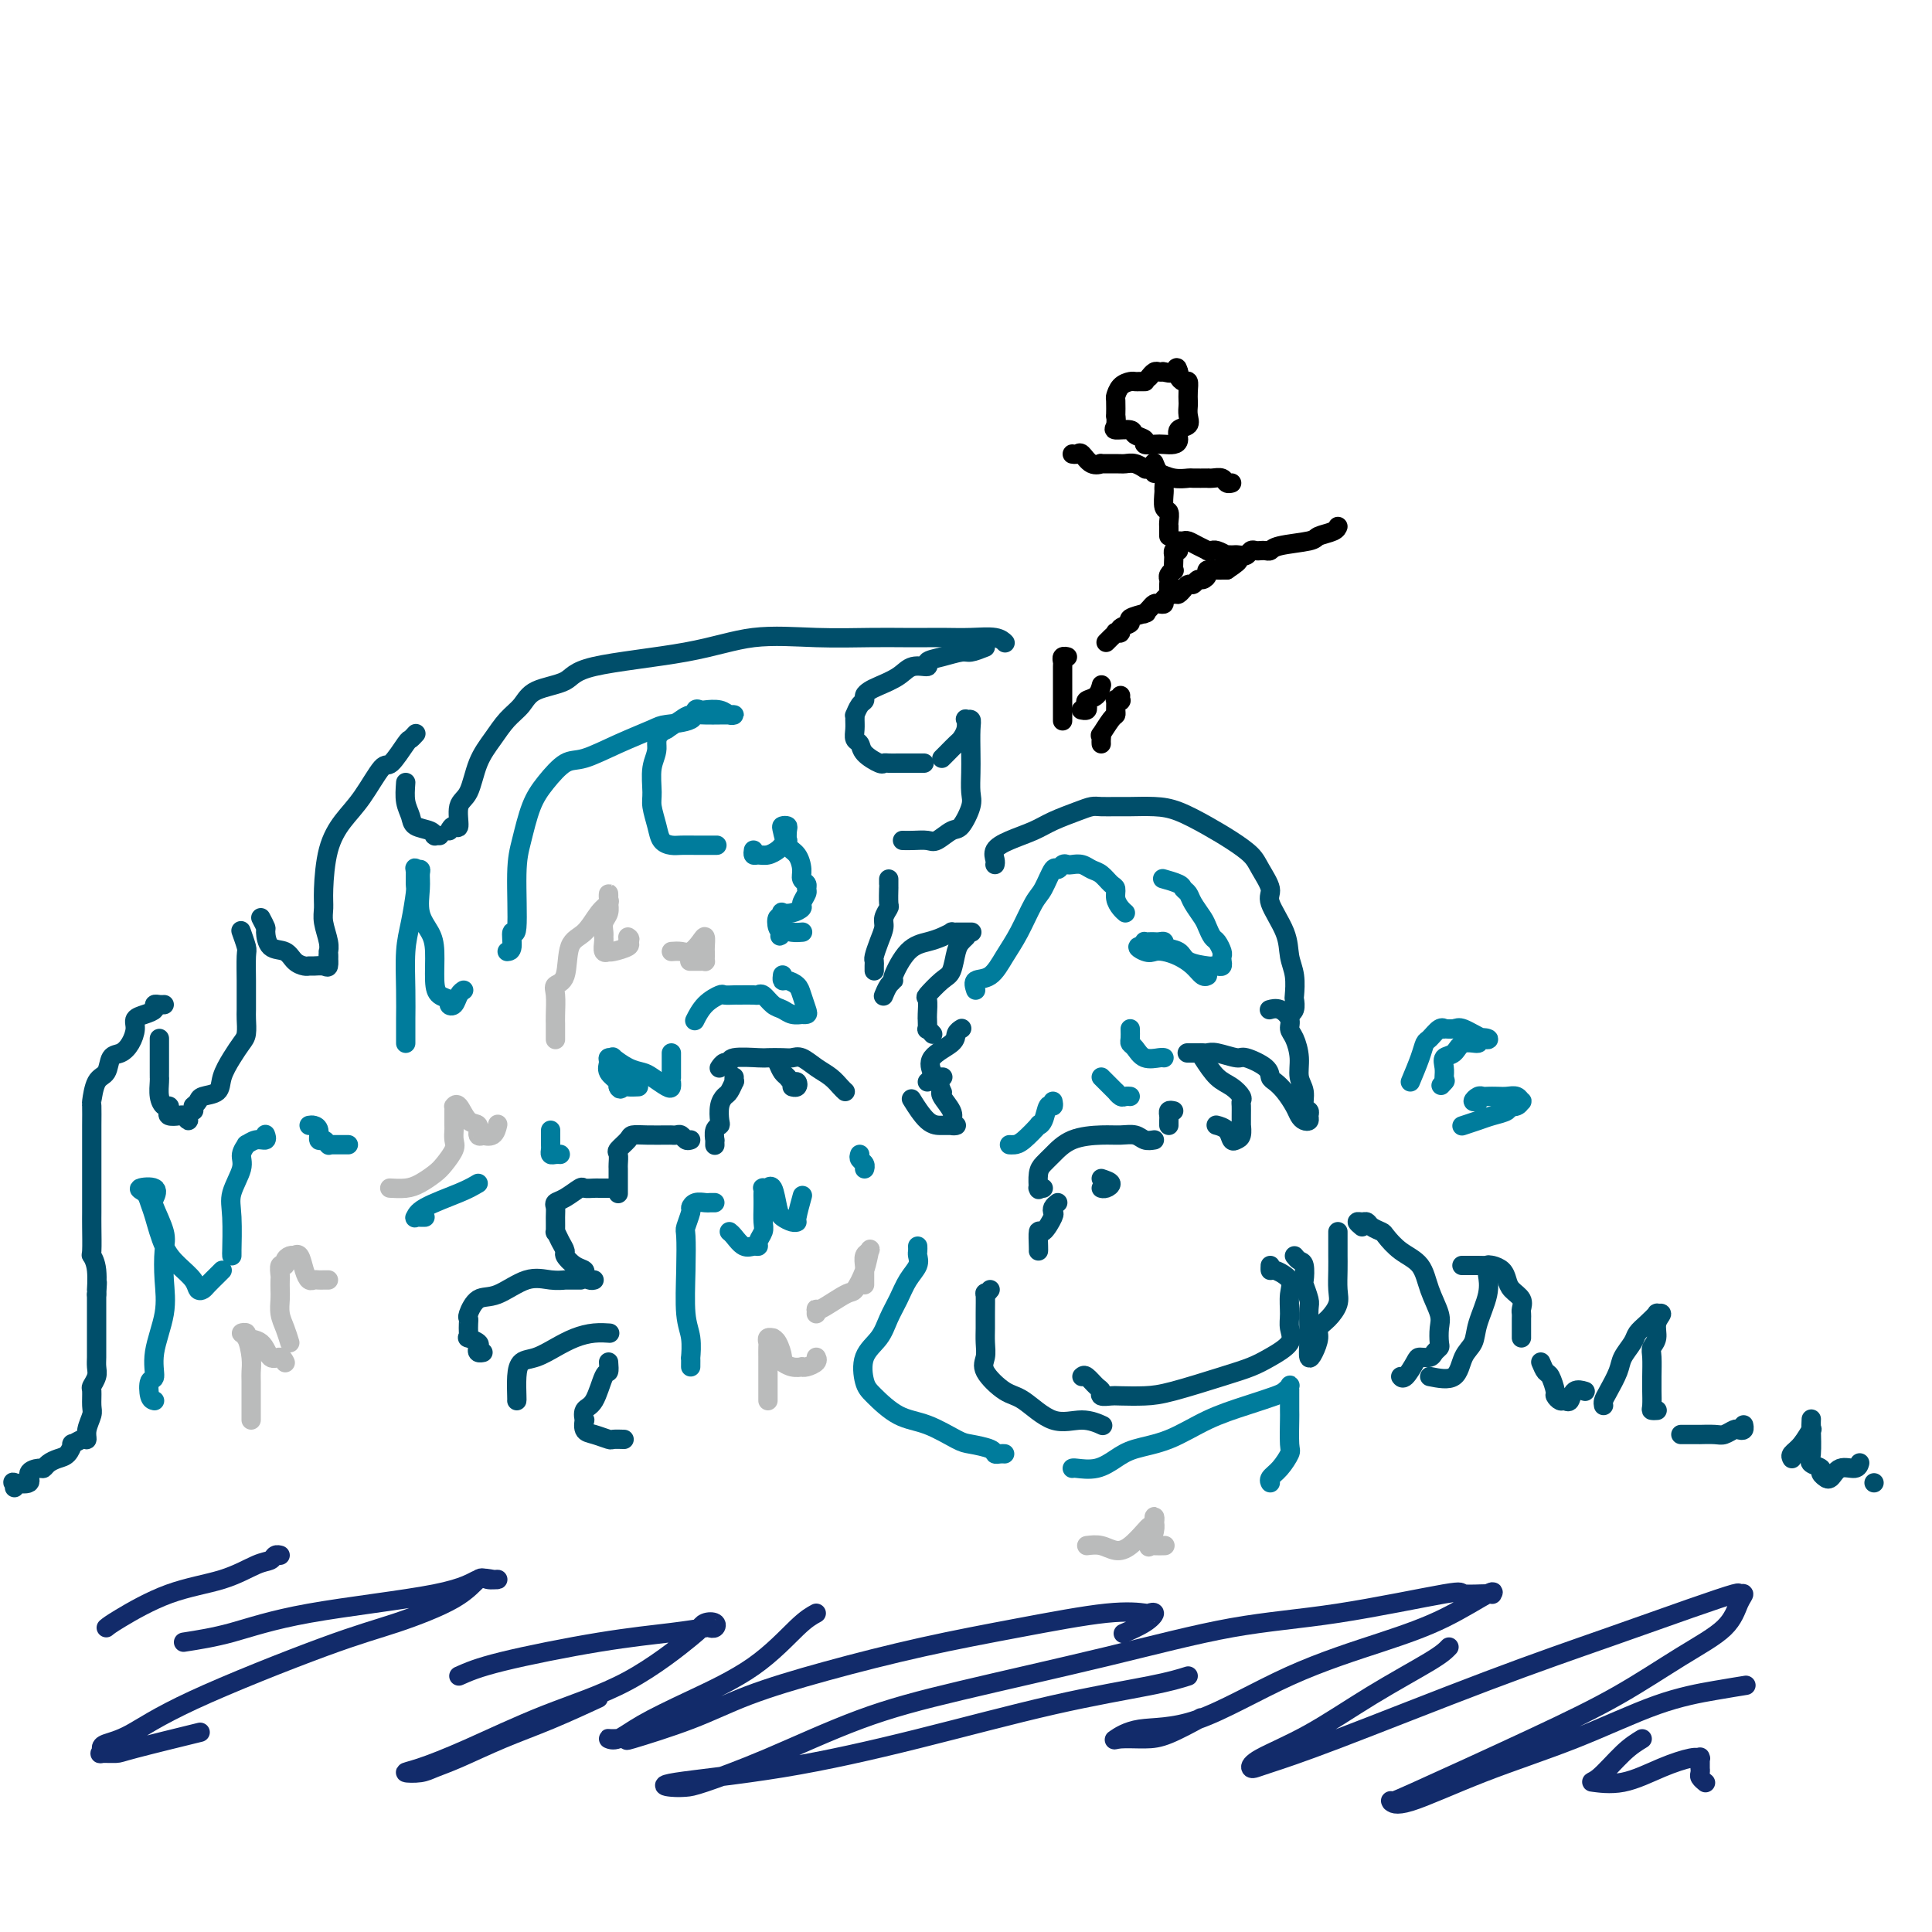 <svg viewBox='0 0 400 400' version='1.1' xmlns='http://www.w3.org/2000/svg' xmlns:xlink='http://www.w3.org/1999/xlink'><g fill='none' stroke='#004E6A' stroke-width='4' stroke-linecap='round' stroke-linejoin='round'><path d='M3,308c0.095,-0.409 0.190,-0.817 0,-1c-0.190,-0.183 -0.664,-0.139 0,0c0.664,0.139 2.467,0.374 3,0c0.533,-0.374 -0.205,-1.357 0,-2c0.205,-0.643 1.354,-0.944 2,-1c0.646,-0.056 0.790,0.135 1,0c0.210,-0.135 0.485,-0.595 1,-1c0.515,-0.405 1.269,-0.754 2,-1c0.731,-0.246 1.440,-0.390 2,-1c0.560,-0.610 0.972,-1.685 1,-2c0.028,-0.315 -0.328,0.130 0,0c0.328,-0.130 1.342,-0.834 2,-1c0.658,-0.166 0.961,0.208 1,0c0.039,-0.208 -0.187,-0.996 0,-2c0.187,-1.004 0.786,-2.222 1,-3c0.214,-0.778 0.043,-1.114 0,-2c-0.043,-0.886 0.041,-2.320 0,-3c-0.041,-0.680 -0.207,-0.605 0,-1c0.207,-0.395 0.788,-1.261 1,-2c0.212,-0.739 0.057,-1.352 0,-2c-0.057,-0.648 -0.015,-1.330 0,-2c0.015,-0.670 0.004,-1.329 0,-2c-0.004,-0.671 -0.001,-1.354 0,-2c0.001,-0.646 0.000,-1.256 0,-2c-0.000,-0.744 -0.000,-1.623 0,-2c0.000,-0.377 0.000,-0.250 0,-1c-0.000,-0.750 -0.000,-2.375 0,-4'/><path d='M20,268c0.293,-4.674 0.026,-1.360 0,-1c-0.026,0.360 0.189,-2.234 0,-4c-0.189,-1.766 -0.783,-2.703 -1,-3c-0.217,-0.297 -0.058,0.045 0,-1c0.058,-1.045 0.016,-3.478 0,-5c-0.016,-1.522 -0.004,-2.132 0,-3c0.004,-0.868 0.001,-1.994 0,-3c-0.001,-1.006 -0.000,-1.893 0,-3c0.000,-1.107 0.000,-2.433 0,-3c-0.000,-0.567 0.000,-0.373 0,-1c-0.000,-0.627 -0.001,-2.073 0,-3c0.001,-0.927 0.002,-1.334 0,-2c-0.002,-0.666 -0.008,-1.591 0,-3c0.008,-1.409 0.029,-3.302 0,-4c-0.029,-0.698 -0.107,-0.200 0,-1c0.107,-0.800 0.399,-2.899 1,-4c0.601,-1.101 1.510,-1.205 2,-2c0.490,-0.795 0.561,-2.283 1,-3c0.439,-0.717 1.248,-0.664 2,-1c0.752,-0.336 1.449,-1.059 2,-2c0.551,-0.941 0.956,-2.098 1,-3c0.044,-0.902 -0.273,-1.548 0,-2c0.273,-0.452 1.134,-0.710 2,-1c0.866,-0.290 1.735,-0.614 2,-1c0.265,-0.386 -0.073,-0.835 0,-1c0.073,-0.165 0.558,-0.044 1,0c0.442,0.044 0.841,0.013 1,0c0.159,-0.013 0.080,-0.006 0,0'/><path d='M33,215c-0.000,0.348 -0.000,0.695 0,1c0.000,0.305 0.000,0.566 0,1c-0.000,0.434 -0.001,1.040 0,2c0.001,0.960 0.003,2.275 0,3c-0.003,0.725 -0.011,0.859 0,1c0.011,0.141 0.042,0.289 0,1c-0.042,0.711 -0.157,1.984 0,3c0.157,1.016 0.585,1.775 1,2c0.415,0.225 0.818,-0.085 1,0c0.182,0.085 0.144,0.563 0,1c-0.144,0.437 -0.393,0.832 0,1c0.393,0.168 1.430,0.108 2,0c0.570,-0.108 0.675,-0.264 1,0c0.325,0.264 0.871,0.947 1,1c0.129,0.053 -0.157,-0.524 0,-1c0.157,-0.476 0.759,-0.850 1,-1c0.241,-0.150 0.120,-0.075 0,0'/><path d='M40,229c0.396,-0.323 0.791,-0.645 1,-1c0.209,-0.355 0.230,-0.742 1,-1c0.770,-0.258 2.287,-0.385 3,-1c0.713,-0.615 0.622,-1.716 1,-3c0.378,-1.284 1.226,-2.752 2,-4c0.774,-1.248 1.475,-2.277 2,-3c0.525,-0.723 0.873,-1.139 1,-2c0.127,-0.861 0.034,-2.168 0,-3c-0.034,-0.832 -0.008,-1.190 0,-2c0.008,-0.810 -0.002,-2.071 0,-3c0.002,-0.929 0.014,-1.527 0,-3c-0.014,-1.473 -0.056,-3.820 0,-5c0.056,-1.180 0.211,-1.193 0,-2c-0.211,-0.807 -0.788,-2.410 -1,-3c-0.212,-0.590 -0.061,-0.169 0,0c0.061,0.169 0.030,0.084 0,0'/><path d='M54,190c0.432,0.819 0.864,1.637 1,2c0.136,0.363 -0.023,0.269 0,1c0.023,0.731 0.230,2.287 1,3c0.770,0.713 2.103,0.584 3,1c0.897,0.416 1.357,1.379 2,2c0.643,0.621 1.468,0.900 2,1c0.532,0.100 0.769,0.019 1,0c0.231,-0.019 0.454,0.022 1,0c0.546,-0.022 1.414,-0.109 2,0c0.586,0.109 0.888,0.414 1,0c0.112,-0.414 0.032,-1.547 0,-2c-0.032,-0.453 -0.016,-0.227 0,0'/><path d='M68,198c0.008,-0.456 0.016,-0.912 0,-1c-0.016,-0.088 -0.057,0.192 0,0c0.057,-0.192 0.213,-0.857 0,-2c-0.213,-1.143 -0.795,-2.763 -1,-4c-0.205,-1.237 -0.033,-2.092 0,-3c0.033,-0.908 -0.072,-1.870 0,-4c0.072,-2.130 0.322,-5.428 1,-8c0.678,-2.572 1.786,-4.416 3,-6c1.214,-1.584 2.535,-2.907 4,-5c1.465,-2.093 3.076,-4.957 4,-6c0.924,-1.043 1.162,-0.266 2,-1c0.838,-0.734 2.276,-2.980 3,-4c0.724,-1.020 0.733,-0.813 1,-1c0.267,-0.187 0.790,-0.768 1,-1c0.210,-0.232 0.105,-0.116 0,0'/><path d='M84,162c-0.105,1.406 -0.210,2.811 0,4c0.210,1.189 0.736,2.161 1,3c0.264,0.839 0.266,1.545 1,2c0.734,0.455 2.200,0.658 3,1c0.800,0.342 0.932,0.824 1,1c0.068,0.176 0.070,0.047 0,0c-0.070,-0.047 -0.211,-0.013 0,0c0.211,0.013 0.775,0.004 1,0c0.225,-0.004 0.113,-0.002 0,0'/><path d='M93,172c0.296,-0.530 0.592,-1.061 1,-1c0.408,0.061 0.927,0.712 1,0c0.073,-0.712 -0.301,-2.788 0,-4c0.301,-1.212 1.278,-1.559 2,-3c0.722,-1.441 1.190,-3.976 2,-6c0.810,-2.024 1.961,-3.539 3,-5c1.039,-1.461 1.966,-2.870 3,-4c1.034,-1.130 2.176,-1.982 3,-3c0.824,-1.018 1.330,-2.203 3,-3c1.670,-0.797 4.504,-1.205 6,-2c1.496,-0.795 1.655,-1.979 6,-3c4.345,-1.021 12.878,-1.881 19,-3c6.122,-1.119 9.835,-2.496 14,-3c4.165,-0.504 8.784,-0.135 13,0c4.216,0.135 8.030,0.036 11,0c2.970,-0.036 5.096,-0.011 7,0c1.904,0.011 3.586,0.007 5,0c1.414,-0.007 2.561,-0.016 4,0c1.439,0.016 3.170,0.057 5,0c1.830,-0.057 3.759,-0.211 5,0c1.241,0.211 1.796,0.788 2,1c0.204,0.212 0.058,0.061 0,0c-0.058,-0.061 -0.029,-0.030 0,0'/><path d='M204,134c-1.137,0.447 -2.274,0.895 -3,1c-0.726,0.105 -1.041,-0.131 -2,0c-0.959,0.131 -2.562,0.629 -4,1c-1.438,0.371 -2.710,0.614 -3,1c-0.290,0.386 0.403,0.915 0,1c-0.403,0.085 -1.902,-0.276 -3,0c-1.098,0.276 -1.796,1.187 -3,2c-1.204,0.813 -2.914,1.526 -4,2c-1.086,0.474 -1.549,0.709 -2,1c-0.451,0.291 -0.891,0.638 -1,1c-0.109,0.362 0.114,0.740 0,1c-0.114,0.260 -0.566,0.401 -1,1c-0.434,0.599 -0.849,1.656 -1,2c-0.151,0.344 -0.037,-0.025 0,0c0.037,0.025 -0.003,0.443 0,1c0.003,0.557 0.050,1.253 0,2c-0.050,0.747 -0.196,1.545 0,2c0.196,0.455 0.734,0.567 1,1c0.266,0.433 0.260,1.188 1,2c0.740,0.812 2.227,1.682 3,2c0.773,0.318 0.831,0.085 1,0c0.169,-0.085 0.449,-0.023 1,0c0.551,0.023 1.375,0.006 2,0c0.625,-0.006 1.053,-0.002 2,0c0.947,0.002 2.413,0.000 3,0c0.587,-0.000 0.293,-0.000 0,0'/><path d='M195,157c0.219,-0.215 0.437,-0.429 1,-1c0.563,-0.571 1.470,-1.498 2,-2c0.530,-0.502 0.682,-0.580 1,-1c0.318,-0.420 0.803,-1.181 1,-2c0.197,-0.819 0.105,-1.696 0,-2c-0.105,-0.304 -0.224,-0.035 0,0c0.224,0.035 0.792,-0.163 1,0c0.208,0.163 0.057,0.688 0,2c-0.057,1.312 -0.022,3.410 0,5c0.022,1.590 0.029,2.673 0,4c-0.029,1.327 -0.095,2.899 0,4c0.095,1.101 0.350,1.731 0,3c-0.350,1.269 -1.304,3.177 -2,4c-0.696,0.823 -1.132,0.560 -2,1c-0.868,0.440 -2.166,1.582 -3,2c-0.834,0.418 -1.203,0.112 -2,0c-0.797,-0.112 -2.022,-0.030 -3,0c-0.978,0.030 -1.708,0.009 -2,0c-0.292,-0.009 -0.146,-0.004 0,0'/><path d='M184,182c0.001,0.286 0.001,0.572 0,1c-0.001,0.428 -0.004,0.996 0,1c0.004,0.004 0.016,-0.558 0,0c-0.016,0.558 -0.060,2.235 0,3c0.060,0.765 0.222,0.618 0,1c-0.222,0.382 -0.830,1.293 -1,2c-0.170,0.707 0.098,1.212 0,2c-0.098,0.788 -0.562,1.861 -1,3c-0.438,1.139 -0.849,2.344 -1,3c-0.151,0.656 -0.040,0.764 0,1c0.040,0.236 0.011,0.602 0,1c-0.011,0.398 -0.003,0.828 0,1c0.003,0.172 0.002,0.086 0,0'/><path d='M183,206c-0.078,0.194 -0.157,0.389 0,0c0.157,-0.389 0.548,-1.361 1,-2c0.452,-0.639 0.964,-0.944 1,-1c0.036,-0.056 -0.403,0.139 0,-1c0.403,-1.139 1.648,-3.612 3,-5c1.352,-1.388 2.810,-1.693 4,-2c1.190,-0.307 2.110,-0.618 3,-1c0.890,-0.382 1.748,-0.834 2,-1c0.252,-0.166 -0.104,-0.044 0,0c0.104,0.044 0.667,0.012 1,0c0.333,-0.012 0.436,-0.003 1,0c0.564,0.003 1.590,0.001 2,0c0.410,-0.001 0.205,-0.000 0,0'/><path d='M200,194c-0.330,0.308 -0.660,0.615 -1,1c-0.340,0.385 -0.690,0.846 -1,2c-0.310,1.154 -0.581,2.999 -1,4c-0.419,1.001 -0.988,1.159 -2,2c-1.012,0.841 -2.467,2.367 -3,3c-0.533,0.633 -0.142,0.374 0,1c0.142,0.626 0.037,2.139 0,3c-0.037,0.861 -0.006,1.072 0,1c0.006,-0.072 -0.012,-0.425 0,0c0.012,0.425 0.055,1.629 0,2c-0.055,0.371 -0.207,-0.093 0,0c0.207,0.093 0.773,0.741 1,1c0.227,0.259 0.113,0.130 0,0'/><path d='M195,223c-0.060,-0.001 -0.120,-0.002 0,0c0.120,0.002 0.421,0.006 0,0c-0.421,-0.006 -1.562,-0.021 -2,0c-0.438,0.021 -0.171,0.080 0,0c0.171,-0.080 0.246,-0.298 0,-1c-0.246,-0.702 -0.812,-1.887 0,-3c0.812,-1.113 3.001,-2.154 4,-3c0.999,-0.846 0.807,-1.497 1,-2c0.193,-0.503 0.769,-0.858 1,-1c0.231,-0.142 0.115,-0.071 0,0'/><path d='M192,224c0.736,-0.229 1.473,-0.458 2,0c0.527,0.458 0.845,1.604 1,2c0.155,0.396 0.145,0.043 0,0c-0.145,-0.043 -0.427,0.223 0,1c0.427,0.777 1.562,2.065 2,3c0.438,0.935 0.179,1.519 0,2c-0.179,0.481 -0.277,0.861 0,1c0.277,0.139 0.928,0.036 1,0c0.072,-0.036 -0.437,-0.007 -1,0c-0.563,0.007 -1.182,-0.008 -2,0c-0.818,0.008 -1.836,0.041 -3,-1c-1.164,-1.041 -2.476,-3.154 -3,-4c-0.524,-0.846 -0.262,-0.423 0,0'/><path d='M175,226c-0.266,-0.241 -0.533,-0.481 -1,-1c-0.467,-0.519 -1.135,-1.316 -2,-2c-0.865,-0.684 -1.927,-1.255 -3,-2c-1.073,-0.745 -2.157,-1.663 -3,-2c-0.843,-0.337 -1.445,-0.091 -2,0c-0.555,0.091 -1.062,0.028 -2,0c-0.938,-0.028 -2.307,-0.023 -3,0c-0.693,0.023 -0.711,0.062 -2,0c-1.289,-0.062 -3.848,-0.227 -5,0c-1.152,0.227 -0.896,0.844 -1,1c-0.104,0.156 -0.566,-0.150 -1,0c-0.434,0.150 -0.838,0.757 -1,1c-0.162,0.243 -0.081,0.121 0,0'/><path d='M161,220c0.332,0.765 0.664,1.529 1,2c0.336,0.471 0.675,0.648 1,1c0.325,0.352 0.637,0.879 1,1c0.363,0.121 0.778,-0.163 1,0c0.222,0.163 0.252,0.775 0,1c-0.252,0.225 -0.786,0.064 -1,0c-0.214,-0.064 -0.107,-0.032 0,0'/><path d='M152,223c-0.024,0.478 -0.049,0.956 0,1c0.049,0.044 0.170,-0.346 0,0c-0.170,0.346 -0.633,1.427 -1,2c-0.367,0.573 -0.638,0.639 -1,1c-0.362,0.361 -0.815,1.019 -1,2c-0.185,0.981 -0.102,2.286 0,3c0.102,0.714 0.224,0.836 0,1c-0.224,0.164 -0.792,0.370 -1,1c-0.208,0.630 -0.056,1.685 0,2c0.056,0.315 0.015,-0.112 0,0c-0.015,0.112 -0.004,0.761 0,1c0.004,0.239 0.001,0.068 0,0c-0.001,-0.068 -0.001,-0.034 0,0'/><path d='M143,236c-0.332,0.113 -0.663,0.227 -1,0c-0.337,-0.227 -0.679,-0.793 -1,-1c-0.321,-0.207 -0.620,-0.055 -1,0c-0.380,0.055 -0.841,0.014 -1,0c-0.159,-0.014 -0.016,-0.002 0,0c0.016,0.002 -0.094,-0.007 -1,0c-0.906,0.007 -2.607,0.028 -4,0c-1.393,-0.028 -2.478,-0.106 -3,0c-0.522,0.106 -0.480,0.395 -1,1c-0.520,0.605 -1.604,1.527 -2,2c-0.396,0.473 -0.106,0.499 0,1c0.106,0.501 0.028,1.478 0,2c-0.028,0.522 -0.008,0.588 0,1c0.008,0.412 0.002,1.168 0,2c-0.002,0.832 -0.001,1.738 0,2c0.001,0.262 0.000,-0.122 0,0c-0.000,0.122 -0.000,0.749 0,1c0.000,0.251 0.000,0.125 0,0'/><path d='M126,246c0.087,0.000 0.174,0.001 0,0c-0.174,-0.001 -0.608,-0.002 -1,0c-0.392,0.002 -0.741,0.007 -1,0c-0.259,-0.007 -0.427,-0.027 -1,0c-0.573,0.027 -1.551,0.101 -2,0c-0.449,-0.101 -0.369,-0.376 -1,0c-0.631,0.376 -1.973,1.405 -3,2c-1.027,0.595 -1.740,0.757 -2,1c-0.260,0.243 -0.067,0.568 0,1c0.067,0.432 0.008,0.970 0,2c-0.008,1.030 0.035,2.551 0,3c-0.035,0.449 -0.147,-0.174 0,0c0.147,0.174 0.555,1.146 1,2c0.445,0.854 0.927,1.591 1,2c0.073,0.409 -0.265,0.492 0,1c0.265,0.508 1.132,1.443 2,2c0.868,0.557 1.735,0.738 2,1c0.265,0.262 -0.073,0.606 0,1c0.073,0.394 0.558,0.837 1,1c0.442,0.163 0.841,0.047 1,0c0.159,-0.047 0.080,-0.023 0,0'/><path d='M120,265c0.197,-0.000 0.395,-0.000 0,0c-0.395,0.000 -1.381,0.001 -2,0c-0.619,-0.001 -0.869,-0.003 -1,0c-0.131,0.003 -0.141,0.012 0,0c0.141,-0.012 0.435,-0.044 0,0c-0.435,0.044 -1.599,0.166 -3,0c-1.401,-0.166 -3.041,-0.619 -5,0c-1.959,0.619 -4.238,2.312 -6,3c-1.762,0.688 -3.008,0.373 -4,1c-0.992,0.627 -1.729,2.196 -2,3c-0.271,0.804 -0.075,0.841 0,1c0.075,0.159 0.027,0.438 0,1c-0.027,0.562 -0.035,1.407 0,2c0.035,0.593 0.114,0.933 0,1c-0.114,0.067 -0.419,-0.140 0,0c0.419,0.140 1.563,0.626 2,1c0.437,0.374 0.169,0.636 0,1c-0.169,0.364 -0.238,0.829 0,1c0.238,0.171 0.782,0.049 1,0c0.218,-0.049 0.109,-0.024 0,0'/><path d='M107,290c0.013,-0.056 0.026,-0.112 0,-1c-0.026,-0.888 -0.090,-2.609 0,-4c0.090,-1.391 0.334,-2.454 1,-3c0.666,-0.546 1.755,-0.577 3,-1c1.245,-0.423 2.645,-1.238 4,-2c1.355,-0.762 2.664,-1.472 4,-2c1.336,-0.528 2.698,-0.873 4,-1c1.302,-0.127 2.543,-0.034 3,0c0.457,0.034 0.131,0.010 0,0c-0.131,-0.010 -0.065,-0.005 0,0'/><path d='M126,282c0.069,0.872 0.138,1.744 0,2c-0.138,0.256 -0.481,-0.105 -1,1c-0.519,1.105 -1.212,3.676 -2,5c-0.788,1.324 -1.671,1.401 -2,2c-0.329,0.599 -0.106,1.719 0,2c0.106,0.281 0.093,-0.279 0,0c-0.093,0.279 -0.266,1.395 0,2c0.266,0.605 0.972,0.698 2,1c1.028,0.302 2.379,0.813 3,1c0.621,0.187 0.513,0.050 1,0c0.487,-0.050 1.568,-0.014 2,0c0.432,0.014 0.216,0.007 0,0'/><path d='M206,179c0.057,-0.244 0.113,-0.488 0,-1c-0.113,-0.512 -0.396,-1.293 0,-2c0.396,-0.707 1.471,-1.342 3,-2c1.529,-0.658 3.511,-1.339 5,-2c1.489,-0.661 2.485,-1.301 4,-2c1.515,-0.699 3.548,-1.455 5,-2c1.452,-0.545 2.324,-0.878 3,-1c0.676,-0.122 1.158,-0.031 2,0c0.842,0.031 2.044,0.003 3,0c0.956,-0.003 1.665,0.018 3,0c1.335,-0.018 3.296,-0.076 5,0c1.704,0.076 3.152,0.287 5,1c1.848,0.713 4.097,1.927 6,3c1.903,1.073 3.460,2.003 5,3c1.540,0.997 3.064,2.061 4,3c0.936,0.939 1.283,1.752 2,3c0.717,1.248 1.804,2.930 2,4c0.196,1.070 -0.497,1.527 0,3c0.497,1.473 2.186,3.962 3,6c0.814,2.038 0.755,3.624 1,5c0.245,1.376 0.794,2.540 1,4c0.206,1.460 0.069,3.214 0,4c-0.069,0.786 -0.070,0.602 0,1c0.070,0.398 0.211,1.376 0,2c-0.211,0.624 -0.775,0.892 -1,1c-0.225,0.108 -0.113,0.054 0,0'/><path d='M263,209c-0.164,0.047 -0.329,0.094 0,0c0.329,-0.094 1.150,-0.329 2,0c0.850,0.329 1.729,1.222 2,2c0.271,0.778 -0.067,1.443 0,2c0.067,0.557 0.539,1.007 1,2c0.461,0.993 0.912,2.528 1,4c0.088,1.472 -0.187,2.881 0,4c0.187,1.119 0.835,1.950 1,3c0.165,1.050 -0.155,2.321 0,3c0.155,0.679 0.784,0.768 1,1c0.216,0.232 0.017,0.607 0,1c-0.017,0.393 0.147,0.803 0,1c-0.147,0.197 -0.606,0.179 -1,0c-0.394,-0.179 -0.722,-0.520 -1,-1c-0.278,-0.480 -0.505,-1.101 -1,-2c-0.495,-0.899 -1.257,-2.077 -2,-3c-0.743,-0.923 -1.467,-1.591 -2,-2c-0.533,-0.409 -0.874,-0.558 -1,-1c-0.126,-0.442 -0.037,-1.176 -1,-2c-0.963,-0.824 -2.979,-1.737 -4,-2c-1.021,-0.263 -1.046,0.126 -2,0c-0.954,-0.126 -2.837,-0.766 -4,-1c-1.163,-0.234 -1.604,-0.063 -2,0c-0.396,0.063 -0.745,0.017 -1,0c-0.255,-0.017 -0.415,-0.005 -1,0c-0.585,0.005 -1.596,0.001 -2,0c-0.404,-0.001 -0.202,-0.001 0,0'/><path d='M249,219c0.989,1.518 1.978,3.036 3,4c1.022,0.964 2.078,1.374 3,2c0.922,0.626 1.711,1.468 2,2c0.289,0.532 0.077,0.754 0,1c-0.077,0.246 -0.020,0.518 0,1c0.020,0.482 0.002,1.176 0,2c-0.002,0.824 0.010,1.778 0,2c-0.010,0.222 -0.043,-0.287 0,0c0.043,0.287 0.162,1.369 0,2c-0.162,0.631 -0.604,0.810 -1,1c-0.396,0.190 -0.745,0.391 -1,0c-0.255,-0.391 -0.415,-1.375 -1,-2c-0.585,-0.625 -1.596,-0.893 -2,-1c-0.404,-0.107 -0.202,-0.054 0,0'/><path d='M243,230c-0.423,-0.091 -0.845,-0.182 -1,0c-0.155,0.182 -0.041,0.637 0,1c0.041,0.363 0.011,0.633 0,1c-0.011,0.367 -0.003,0.829 0,1c0.003,0.171 0.001,0.049 0,0c-0.001,-0.049 -0.000,-0.024 0,0'/><path d='M239,236c-0.688,0.114 -1.377,0.228 -2,0c-0.623,-0.228 -1.182,-0.798 -2,-1c-0.818,-0.202 -1.896,-0.038 -3,0c-1.104,0.038 -2.233,-0.052 -4,0c-1.767,0.052 -4.172,0.246 -6,1c-1.828,0.754 -3.078,2.069 -4,3c-0.922,0.931 -1.516,1.479 -2,2c-0.484,0.521 -0.858,1.015 -1,2c-0.142,0.985 -0.052,2.460 0,3c0.052,0.540 0.065,0.145 0,0c-0.065,-0.145 -0.210,-0.039 0,0c0.210,0.039 0.774,0.011 1,0c0.226,-0.011 0.113,-0.006 0,0'/><path d='M228,244c0.929,0.310 1.857,0.619 2,1c0.143,0.381 -0.500,0.833 -1,1c-0.500,0.167 -0.857,0.048 -1,0c-0.143,-0.048 -0.071,-0.024 0,0'/><path d='M219,249c-0.409,0.314 -0.817,0.628 -1,1c-0.183,0.372 -0.140,0.804 0,1c0.140,0.196 0.377,0.158 0,1c-0.377,0.842 -1.369,2.565 -2,3c-0.631,0.435 -0.901,-0.419 -1,0c-0.099,0.419 -0.027,2.112 0,3c0.027,0.888 0.007,0.970 0,1c-0.007,0.030 -0.002,0.009 0,0c0.002,-0.009 0.001,-0.004 0,0'/><path d='M205,267c-0.423,0.525 -0.846,1.049 -1,1c-0.154,-0.049 -0.040,-0.673 0,0c0.040,0.673 0.008,2.643 0,4c-0.008,1.357 0.010,2.101 0,3c-0.010,0.899 -0.049,1.953 0,3c0.049,1.047 0.185,2.086 0,3c-0.185,0.914 -0.690,1.704 0,3c0.690,1.296 2.574,3.097 4,4c1.426,0.903 2.392,0.907 4,2c1.608,1.093 3.856,3.273 6,4c2.144,0.727 4.183,-0.001 6,0c1.817,0.001 3.412,0.731 4,1c0.588,0.269 0.168,0.077 0,0c-0.168,-0.077 -0.084,-0.038 0,0'/><path d='M224,285c0.230,-0.204 0.461,-0.409 1,0c0.539,0.409 1.388,1.430 2,2c0.612,0.570 0.988,0.689 1,1c0.012,0.311 -0.340,0.814 0,1c0.340,0.186 1.374,0.054 2,0c0.626,-0.054 0.845,-0.031 2,0c1.155,0.031 3.245,0.070 5,0c1.755,-0.070 3.175,-0.248 6,-1c2.825,-0.752 7.054,-2.077 10,-3c2.946,-0.923 4.607,-1.442 6,-2c1.393,-0.558 2.516,-1.153 4,-2c1.484,-0.847 3.329,-1.945 4,-3c0.671,-1.055 0.170,-2.066 0,-3c-0.170,-0.934 -0.007,-1.790 0,-3c0.007,-1.210 -0.142,-2.773 0,-4c0.142,-1.227 0.574,-2.119 0,-3c-0.574,-0.881 -2.154,-1.752 -3,-2c-0.846,-0.248 -0.959,0.125 -1,0c-0.041,-0.125 -0.012,-0.750 0,-1c0.012,-0.250 0.006,-0.125 0,0'/><path d='M268,260c0.312,0.398 0.623,0.796 1,1c0.377,0.204 0.819,0.213 1,1c0.181,0.787 0.101,2.353 0,3c-0.101,0.647 -0.223,0.374 0,1c0.223,0.626 0.791,2.151 1,3c0.209,0.849 0.059,1.021 0,2c-0.059,0.979 -0.026,2.764 0,4c0.026,1.236 0.044,1.922 0,3c-0.044,1.078 -0.150,2.546 0,3c0.150,0.454 0.555,-0.108 1,-1c0.445,-0.892 0.928,-2.114 1,-3c0.072,-0.886 -0.268,-1.437 0,-2c0.268,-0.563 1.144,-1.139 2,-2c0.856,-0.861 1.694,-2.007 2,-3c0.306,-0.993 0.082,-1.831 0,-3c-0.082,-1.169 -0.022,-2.667 0,-4c0.022,-1.333 0.006,-2.501 0,-3c-0.006,-0.499 -0.002,-0.330 0,-1c0.002,-0.670 0.000,-2.180 0,-3c-0.000,-0.820 -0.000,-0.948 0,-1c0.000,-0.052 0.000,-0.026 0,0'/><path d='M282,254c-0.510,-0.429 -1.019,-0.858 -1,-1c0.019,-0.142 0.567,0.002 1,0c0.433,-0.002 0.751,-0.149 1,0c0.249,0.149 0.430,0.594 1,1c0.570,0.406 1.527,0.775 2,1c0.473,0.225 0.460,0.308 1,1c0.540,0.692 1.633,1.994 3,3c1.367,1.006 3.007,1.716 4,3c0.993,1.284 1.339,3.142 2,5c0.661,1.858 1.638,3.716 2,5c0.362,1.284 0.109,1.994 0,3c-0.109,1.006 -0.075,2.308 0,3c0.075,0.692 0.190,0.775 0,1c-0.190,0.225 -0.684,0.593 -1,1c-0.316,0.407 -0.452,0.851 -1,1c-0.548,0.149 -1.506,0.001 -2,0c-0.494,-0.001 -0.524,0.144 -1,1c-0.476,0.856 -1.397,2.423 -2,3c-0.603,0.577 -0.886,0.165 -1,0c-0.114,-0.165 -0.057,-0.082 0,0'/><path d='M296,285c1.944,0.384 3.887,0.767 5,0c1.113,-0.767 1.394,-2.685 2,-4c0.606,-1.315 1.535,-2.026 2,-3c0.465,-0.974 0.464,-2.212 1,-4c0.536,-1.788 1.609,-4.125 2,-6c0.391,-1.875 0.100,-3.287 0,-4c-0.100,-0.713 -0.010,-0.727 0,-1c0.010,-0.273 -0.061,-0.805 0,-1c0.061,-0.195 0.253,-0.052 0,0c-0.253,0.052 -0.953,0.014 -2,0c-1.047,-0.014 -2.442,-0.004 -3,0c-0.558,0.004 -0.279,0.002 0,0'/><path d='M308,262c0.223,-0.066 0.445,-0.131 1,0c0.555,0.131 1.441,0.459 2,1c0.559,0.541 0.791,1.297 1,2c0.209,0.703 0.396,1.354 1,2c0.604,0.646 1.626,1.286 2,2c0.374,0.714 0.100,1.502 0,2c-0.100,0.498 -0.027,0.707 0,1c0.027,0.293 0.007,0.670 0,1c-0.007,0.330 -0.002,0.614 0,1c0.002,0.386 0.001,0.874 0,1c-0.001,0.126 -0.000,-0.111 0,0c0.000,0.111 0.000,0.568 0,1c-0.000,0.432 -0.000,0.838 0,1c0.000,0.162 0.000,0.081 0,0'/><path d='M319,282c0.341,0.817 0.683,1.634 1,2c0.317,0.366 0.610,0.279 1,1c0.390,0.721 0.878,2.248 1,3c0.122,0.752 -0.123,0.730 0,1c0.123,0.270 0.615,0.833 1,1c0.385,0.167 0.664,-0.060 1,0c0.336,0.060 0.729,0.408 1,0c0.271,-0.408 0.419,-1.571 1,-2c0.581,-0.429 1.595,-0.122 2,0c0.405,0.122 0.203,0.061 0,0'/><path d='M332,291c-0.057,-0.299 -0.113,-0.597 0,-1c0.113,-0.403 0.397,-0.909 1,-2c0.603,-1.091 1.526,-2.767 2,-4c0.474,-1.233 0.499,-2.023 1,-3c0.501,-0.977 1.478,-2.142 2,-3c0.522,-0.858 0.590,-1.408 1,-2c0.410,-0.592 1.164,-1.225 2,-2c0.836,-0.775 1.756,-1.690 2,-2c0.244,-0.310 -0.187,-0.014 0,0c0.187,0.014 0.992,-0.255 1,0c0.008,0.255 -0.783,1.034 -1,2c-0.217,0.966 0.138,2.119 0,3c-0.138,0.881 -0.769,1.491 -1,2c-0.231,0.509 -0.062,0.917 0,2c0.062,1.083 0.015,2.840 0,4c-0.015,1.160 -0.000,1.722 0,2c0.000,0.278 -0.014,0.271 0,1c0.014,0.729 0.056,2.195 0,3c-0.056,0.805 -0.211,0.948 0,1c0.211,0.052 0.788,0.014 1,0c0.212,-0.014 0.061,-0.004 0,0c-0.061,0.004 -0.030,0.002 0,0'/><path d='M348,297c0.376,-0.000 0.751,-0.000 1,0c0.249,0.000 0.370,0.001 1,0c0.630,-0.001 1.769,-0.004 2,0c0.231,0.004 -0.447,0.015 0,0c0.447,-0.015 2.018,-0.056 3,0c0.982,0.056 1.373,0.207 2,0c0.627,-0.207 1.488,-0.774 2,-1c0.512,-0.226 0.673,-0.112 1,0c0.327,0.112 0.819,0.223 1,0c0.181,-0.223 0.052,-0.778 0,-1c-0.052,-0.222 -0.026,-0.111 0,0'/><path d='M371,302c-0.166,-0.292 -0.332,-0.583 0,-1c0.332,-0.417 1.161,-0.959 2,-2c0.839,-1.041 1.689,-2.581 2,-3c0.311,-0.419 0.083,0.283 0,0c-0.083,-0.283 -0.022,-1.551 0,-2c0.022,-0.449 0.004,-0.079 0,0c-0.004,0.079 0.007,-0.134 0,0c-0.007,0.134 -0.031,0.613 0,2c0.031,1.387 0.117,3.682 0,5c-0.117,1.318 -0.439,1.659 0,2c0.439,0.341 1.637,0.682 2,1c0.363,0.318 -0.108,0.613 0,1c0.108,0.387 0.796,0.865 1,1c0.204,0.135 -0.075,-0.073 0,0c0.075,0.073 0.503,0.426 1,0c0.497,-0.426 1.061,-1.630 2,-2c0.939,-0.370 2.253,0.093 3,0c0.747,-0.093 0.928,-0.741 1,-1c0.072,-0.259 0.036,-0.130 0,0'/><path d='M388,307c0.000,0.000 0.000,0.000 0,0c0.000,0.000 0.000,0.000 0,0'/></g>
<g fill='none' stroke='#007C9C' stroke-width='4' stroke-linecap='round' stroke-linejoin='round'><path d='M32,290c-0.388,-0.087 -0.776,-0.174 -1,-1c-0.224,-0.826 -0.284,-2.393 0,-3c0.284,-0.607 0.913,-0.256 1,-1c0.087,-0.744 -0.367,-2.584 0,-5c0.367,-2.416 1.555,-5.407 2,-8c0.445,-2.593 0.147,-4.788 0,-7c-0.147,-2.212 -0.141,-4.443 0,-6c0.141,-1.557 0.418,-2.442 0,-4c-0.418,-1.558 -1.531,-3.788 -2,-5c-0.469,-1.212 -0.294,-1.405 0,-2c0.294,-0.595 0.708,-1.593 0,-2c-0.708,-0.407 -2.538,-0.223 -3,0c-0.462,0.223 0.445,0.485 1,1c0.555,0.515 0.758,1.282 1,2c0.242,0.718 0.523,1.387 1,3c0.477,1.613 1.150,4.170 2,6c0.850,1.830 1.876,2.933 3,4c1.124,1.067 2.346,2.097 3,3c0.654,0.903 0.739,1.678 1,2c0.261,0.322 0.697,0.191 1,0c0.303,-0.191 0.473,-0.443 1,-1c0.527,-0.557 1.411,-1.419 2,-2c0.589,-0.581 0.883,-0.880 1,-1c0.117,-0.120 0.059,-0.060 0,0'/><path d='M48,260c0.005,-0.604 0.009,-1.208 0,-1c-0.009,0.208 -0.032,1.227 0,0c0.032,-1.227 0.118,-4.701 0,-7c-0.118,-2.299 -0.439,-3.424 0,-5c0.439,-1.576 1.640,-3.603 2,-5c0.360,-1.397 -0.120,-2.163 0,-3c0.120,-0.837 0.841,-1.745 1,-2c0.159,-0.255 -0.245,0.142 0,0c0.245,-0.142 1.138,-0.821 2,-1c0.862,-0.179 1.694,0.144 2,0c0.306,-0.144 0.088,-0.755 0,-1c-0.088,-0.245 -0.044,-0.122 0,0'/><path d='M64,233c0.303,-0.050 0.607,-0.101 1,0c0.393,0.101 0.876,0.353 1,1c0.124,0.647 -0.111,1.690 0,2c0.111,0.310 0.567,-0.113 1,0c0.433,0.113 0.842,0.762 1,1c0.158,0.238 0.066,0.064 0,0c-0.066,-0.064 -0.105,-0.017 0,0c0.105,0.017 0.354,0.005 1,0c0.646,-0.005 1.689,-0.001 2,0c0.311,0.001 -0.108,0.000 0,0c0.108,-0.000 0.745,-0.000 1,0c0.255,0.000 0.127,0.000 0,0'/><path d='M84,215c-0.000,0.592 -0.001,1.184 0,1c0.001,-0.184 0.003,-1.145 0,-2c-0.003,-0.855 -0.011,-1.606 0,-3c0.011,-1.394 0.041,-3.432 0,-6c-0.041,-2.568 -0.154,-5.666 0,-8c0.154,-2.334 0.576,-3.903 1,-6c0.424,-2.097 0.849,-4.720 1,-6c0.151,-1.280 0.026,-1.217 0,-2c-0.026,-0.783 0.046,-2.413 0,-3c-0.046,-0.587 -0.210,-0.131 0,0c0.210,0.131 0.795,-0.061 1,0c0.205,0.061 0.031,0.376 0,1c-0.031,0.624 0.082,1.556 0,3c-0.082,1.444 -0.360,3.399 0,5c0.360,1.601 1.358,2.849 2,4c0.642,1.151 0.928,2.207 1,4c0.072,1.793 -0.069,4.325 0,6c0.069,1.675 0.347,2.495 1,3c0.653,0.505 1.681,0.696 2,1c0.319,0.304 -0.072,0.722 0,1c0.072,0.278 0.607,0.415 1,0c0.393,-0.415 0.644,-1.381 1,-2c0.356,-0.619 0.816,-0.891 1,-1c0.184,-0.109 0.092,-0.054 0,0'/><path d='M105,197c0.454,-0.036 0.909,-0.071 1,-1c0.091,-0.929 -0.180,-2.751 0,-3c0.180,-0.249 0.813,1.075 1,-1c0.187,-2.075 -0.071,-7.548 0,-11c0.071,-3.452 0.470,-4.884 1,-7c0.530,-2.116 1.191,-4.915 2,-7c0.809,-2.085 1.765,-3.455 3,-5c1.235,-1.545 2.750,-3.265 4,-4c1.250,-0.735 2.234,-0.486 4,-1c1.766,-0.514 4.315,-1.791 7,-3c2.685,-1.209 5.508,-2.348 7,-3c1.492,-0.652 1.655,-0.815 3,-1c1.345,-0.185 3.873,-0.390 5,-1c1.127,-0.610 0.855,-1.624 1,-2c0.145,-0.376 0.709,-0.115 1,0c0.291,0.115 0.310,0.083 1,0c0.690,-0.083 2.050,-0.219 3,0c0.950,0.219 1.489,0.791 2,1c0.511,0.209 0.992,0.055 1,0c0.008,-0.055 -0.458,-0.013 -1,0c-0.542,0.013 -1.159,-0.005 -2,0c-0.841,0.005 -1.906,0.032 -3,0c-1.094,-0.032 -2.218,-0.124 -3,0c-0.782,0.124 -1.224,0.464 -2,1c-0.776,0.536 -1.888,1.268 -3,2'/><path d='M138,151c-2.557,1.199 -1.950,2.698 -2,4c-0.050,1.302 -0.757,2.408 -1,4c-0.243,1.592 -0.020,3.670 0,5c0.020,1.330 -0.161,1.911 0,3c0.161,1.089 0.663,2.684 1,4c0.337,1.316 0.508,2.353 1,3c0.492,0.647 1.306,0.906 2,1c0.694,0.094 1.269,0.025 2,0c0.731,-0.025 1.620,-0.007 3,0c1.380,0.007 3.251,0.002 4,0c0.749,-0.002 0.374,-0.001 0,0'/><path d='M156,176c-0.067,0.429 -0.134,0.859 0,1c0.134,0.141 0.471,-0.005 1,0c0.529,0.005 1.252,0.161 2,0c0.748,-0.161 1.521,-0.638 2,-1c0.479,-0.362 0.665,-0.608 1,-1c0.335,-0.392 0.818,-0.928 1,-1c0.182,-0.072 0.062,0.322 0,0c-0.062,-0.322 -0.067,-1.358 0,-2c0.067,-0.642 0.207,-0.889 0,-1c-0.207,-0.111 -0.759,-0.087 -1,0c-0.241,0.087 -0.171,0.237 0,1c0.171,0.763 0.442,2.141 1,3c0.558,0.859 1.403,1.200 2,2c0.597,0.800 0.946,2.059 1,3c0.054,0.941 -0.186,1.565 0,2c0.186,0.435 0.797,0.680 1,1c0.203,0.320 -0.004,0.717 0,1c0.004,0.283 0.218,0.454 0,1c-0.218,0.546 -0.868,1.466 -1,2c-0.132,0.534 0.253,0.683 0,1c-0.253,0.317 -1.143,0.801 -2,1c-0.857,0.199 -1.680,0.113 -2,0c-0.320,-0.113 -0.135,-0.251 0,0c0.135,0.251 0.222,0.892 0,1c-0.222,0.108 -0.752,-0.317 -1,0c-0.248,0.317 -0.214,1.376 0,2c0.214,0.624 0.607,0.812 1,1'/><path d='M162,193c-0.863,1.547 -0.520,0.415 0,0c0.520,-0.415 1.217,-0.112 2,0c0.783,0.112 1.652,0.032 2,0c0.348,-0.032 0.174,-0.016 0,0'/><path d='M162,202c0.016,-0.119 0.031,-0.237 0,0c-0.031,0.237 -0.110,0.830 0,1c0.110,0.170 0.409,-0.084 1,0c0.591,0.084 1.475,0.506 2,1c0.525,0.494 0.692,1.060 1,2c0.308,0.940 0.756,2.253 1,3c0.244,0.747 0.284,0.929 0,1c-0.284,0.071 -0.891,0.031 -1,0c-0.109,-0.031 0.279,-0.054 0,0c-0.279,0.054 -1.227,0.186 -2,0c-0.773,-0.186 -1.371,-0.691 -2,-1c-0.629,-0.309 -1.290,-0.423 -2,-1c-0.710,-0.577 -1.470,-1.619 -2,-2c-0.530,-0.381 -0.829,-0.102 -1,0c-0.171,0.102 -0.215,0.026 -1,0c-0.785,-0.026 -2.311,-0.002 -3,0c-0.689,0.002 -0.542,-0.016 -1,0c-0.458,0.016 -1.520,0.068 -2,0c-0.480,-0.068 -0.376,-0.255 -1,0c-0.624,0.255 -1.976,0.953 -3,2c-1.024,1.047 -1.721,2.442 -2,3c-0.279,0.558 -0.139,0.279 0,0'/><path d='M139,218c-0.000,0.392 -0.000,0.784 0,1c0.000,0.216 0.000,0.257 0,1c-0.000,0.743 -0.001,2.187 0,3c0.001,0.813 0.005,0.996 0,1c-0.005,0.004 -0.017,-0.170 0,0c0.017,0.170 0.063,0.685 0,1c-0.063,0.315 -0.235,0.431 -1,0c-0.765,-0.431 -2.123,-1.408 -3,-2c-0.877,-0.592 -1.272,-0.800 -2,-1c-0.728,-0.200 -1.788,-0.391 -3,-1c-1.212,-0.609 -2.575,-1.636 -3,-2c-0.425,-0.364 0.090,-0.067 0,0c-0.090,0.067 -0.784,-0.098 -1,0c-0.216,0.098 0.045,0.459 0,1c-0.045,0.541 -0.397,1.261 0,2c0.397,0.739 1.542,1.497 2,2c0.458,0.503 0.229,0.752 0,1'/><path d='M128,225c0.352,0.928 0.734,0.249 1,0c0.266,-0.249 0.418,-0.067 1,0c0.582,0.067 1.595,0.019 2,0c0.405,-0.019 0.203,-0.010 0,0'/><path d='M114,234c-0.000,0.334 -0.001,0.668 0,1c0.001,0.332 0.003,0.663 0,1c-0.003,0.337 -0.011,0.679 0,1c0.011,0.321 0.042,0.622 0,1c-0.042,0.378 -0.155,0.833 0,1c0.155,0.167 0.580,0.045 1,0c0.420,-0.045 0.834,-0.013 1,0c0.166,0.013 0.083,0.006 0,0'/><path d='M99,245c-0.957,0.566 -1.914,1.132 -4,2c-2.086,0.868 -5.301,2.036 -7,3c-1.699,0.964 -1.881,1.722 -2,2c-0.119,0.278 -0.176,0.074 0,0c0.176,-0.074 0.586,-0.020 1,0c0.414,0.020 0.833,0.006 1,0c0.167,-0.006 0.084,-0.003 0,0'/><path d='M143,283c0.008,-0.942 0.016,-1.883 0,-2c-0.016,-0.117 -0.057,0.592 0,0c0.057,-0.592 0.210,-2.485 0,-4c-0.210,-1.515 -0.784,-2.651 -1,-5c-0.216,-2.349 -0.072,-5.910 0,-9c0.072,-3.090 0.074,-5.707 0,-7c-0.074,-1.293 -0.223,-1.261 0,-2c0.223,-0.739 0.819,-2.251 1,-3c0.181,-0.749 -0.053,-0.737 0,-1c0.053,-0.263 0.393,-0.803 1,-1c0.607,-0.197 1.482,-0.053 2,0c0.518,0.053 0.678,0.014 1,0c0.322,-0.014 0.806,-0.004 1,0c0.194,0.004 0.097,0.002 0,0'/><path d='M151,255c0.248,0.195 0.496,0.390 1,1c0.504,0.610 1.263,1.635 2,2c0.737,0.365 1.451,0.068 2,0c0.549,-0.068 0.932,0.091 1,0c0.068,-0.091 -0.178,-0.434 0,-1c0.178,-0.566 0.780,-1.356 1,-2c0.220,-0.644 0.059,-1.143 0,-2c-0.059,-0.857 -0.017,-2.072 0,-3c0.017,-0.928 0.009,-1.569 0,-2c-0.009,-0.431 -0.017,-0.650 0,-1c0.017,-0.350 0.060,-0.829 0,-1c-0.060,-0.171 -0.223,-0.032 0,0c0.223,0.032 0.832,-0.041 1,0c0.168,0.041 -0.106,0.197 0,0c0.106,-0.197 0.593,-0.746 1,0c0.407,0.746 0.735,2.789 1,4c0.265,1.211 0.467,1.592 1,2c0.533,0.408 1.397,0.844 2,1c0.603,0.156 0.945,0.031 1,0c0.055,-0.031 -0.178,0.030 0,-1c0.178,-1.030 0.765,-3.151 1,-4c0.235,-0.849 0.117,-0.424 0,0'/><path d='M178,239c-0.113,0.339 -0.226,0.679 0,1c0.226,0.321 0.792,0.625 1,1c0.208,0.375 0.060,0.821 0,1c-0.060,0.179 -0.030,0.089 0,0'/><path d='M202,205c-0.267,-0.825 -0.535,-1.649 0,-2c0.535,-0.351 1.872,-0.227 3,-1c1.128,-0.773 2.046,-2.443 3,-4c0.954,-1.557 1.943,-3.001 3,-5c1.057,-1.999 2.181,-4.554 3,-6c0.819,-1.446 1.333,-1.785 2,-3c0.667,-1.215 1.487,-3.306 2,-4c0.513,-0.694 0.718,0.009 1,0c0.282,-0.009 0.642,-0.731 1,-1c0.358,-0.269 0.715,-0.084 1,0c0.285,0.084 0.500,0.068 1,0c0.500,-0.068 1.287,-0.188 2,0c0.713,0.188 1.353,0.683 2,1c0.647,0.317 1.300,0.456 2,1c0.700,0.544 1.445,1.494 2,2c0.555,0.506 0.919,0.566 1,1c0.081,0.434 -0.123,1.240 0,2c0.123,0.760 0.572,1.474 1,2c0.428,0.526 0.837,0.865 1,1c0.163,0.135 0.082,0.068 0,0'/><path d='M241,182c0.085,0.024 0.170,0.047 0,0c-0.170,-0.047 -0.593,-0.165 0,0c0.593,0.165 2.204,0.614 3,1c0.796,0.386 0.776,0.708 1,1c0.224,0.292 0.690,0.555 1,1c0.310,0.445 0.464,1.074 1,2c0.536,0.926 1.454,2.150 2,3c0.546,0.850 0.721,1.327 1,2c0.279,0.673 0.663,1.542 1,2c0.337,0.458 0.627,0.505 1,1c0.373,0.495 0.829,1.439 1,2c0.171,0.561 0.056,0.739 0,1c-0.056,0.261 -0.054,0.606 0,1c0.054,0.394 0.158,0.836 0,1c-0.158,0.164 -0.579,0.051 -1,0c-0.421,-0.051 -0.842,-0.041 -1,0c-0.158,0.041 -0.052,0.112 -1,0c-0.948,-0.112 -2.951,-0.408 -4,-1c-1.049,-0.592 -1.146,-1.479 -2,-2c-0.854,-0.521 -2.466,-0.676 -3,-1c-0.534,-0.324 0.011,-0.819 0,-1c-0.011,-0.181 -0.577,-0.049 -1,0c-0.423,0.049 -0.702,0.016 -1,0c-0.298,-0.016 -0.616,-0.015 -1,0c-0.384,0.015 -0.834,0.042 -1,0c-0.166,-0.042 -0.047,-0.155 0,0c0.047,0.155 0.024,0.577 0,1'/><path d='M237,196c-2.574,-0.395 -1.010,0.618 0,1c1.010,0.382 1.464,0.134 2,0c0.536,-0.134 1.152,-0.155 2,0c0.848,0.155 1.926,0.486 3,1c1.074,0.514 2.144,1.210 3,2c0.856,0.790 1.500,1.674 2,2c0.500,0.326 0.857,0.093 1,0c0.143,-0.093 0.071,-0.047 0,0'/><path d='M234,213c0.020,0.746 0.040,1.492 0,2c-0.040,0.508 -0.140,0.777 0,1c0.140,0.223 0.521,0.400 1,1c0.479,0.600 1.056,1.625 2,2c0.944,0.375 2.254,0.101 3,0c0.746,-0.101 0.927,-0.029 1,0c0.073,0.029 0.036,0.014 0,0'/><path d='M228,223c1.292,1.298 2.585,2.597 3,3c0.415,0.403 -0.046,-0.088 0,0c0.046,0.088 0.601,0.756 1,1c0.399,0.244 0.643,0.065 1,0c0.357,-0.065 0.827,-0.018 1,0c0.173,0.018 0.049,0.005 0,0c-0.049,-0.005 -0.025,-0.003 0,0'/><path d='M218,228c0.093,0.504 0.185,1.008 0,1c-0.185,-0.008 -0.648,-0.528 -1,0c-0.352,0.528 -0.595,2.103 -1,3c-0.405,0.897 -0.974,1.116 -1,1c-0.026,-0.116 0.490,-0.567 0,0c-0.490,0.567 -1.987,2.152 -3,3c-1.013,0.848 -1.542,0.959 -2,1c-0.458,0.041 -0.845,0.012 -1,0c-0.155,-0.012 -0.077,-0.006 0,0'/><path d='M190,258c0.013,0.353 0.026,0.705 0,1c-0.026,0.295 -0.090,0.532 0,1c0.090,0.468 0.335,1.167 0,2c-0.335,0.833 -1.250,1.799 -2,3c-0.750,1.201 -1.337,2.636 -2,4c-0.663,1.364 -1.403,2.656 -2,4c-0.597,1.344 -1.049,2.738 -2,4c-0.951,1.262 -2.399,2.392 -3,4c-0.601,1.608 -0.354,3.695 0,5c0.354,1.305 0.817,1.827 2,3c1.183,1.173 3.088,2.997 5,4c1.912,1.003 3.832,1.187 6,2c2.168,0.813 4.584,2.256 6,3c1.416,0.744 1.833,0.788 3,1c1.167,0.212 3.083,0.593 4,1c0.917,0.407 0.833,0.841 1,1c0.167,0.159 0.583,0.043 1,0c0.417,-0.043 0.833,-0.012 1,0c0.167,0.012 0.083,0.006 0,0'/><path d='M222,304c0.070,-0.047 0.140,-0.094 1,0c0.860,0.094 2.509,0.328 4,0c1.491,-0.328 2.823,-1.218 4,-2c1.177,-0.782 2.199,-1.456 4,-2c1.801,-0.544 4.380,-0.958 7,-2c2.620,-1.042 5.280,-2.714 8,-4c2.720,-1.286 5.499,-2.188 8,-3c2.501,-0.812 4.723,-1.533 6,-2c1.277,-0.467 1.610,-0.679 2,-1c0.390,-0.321 0.836,-0.751 1,-1c0.164,-0.249 0.044,-0.316 0,0c-0.044,0.316 -0.012,1.016 0,1c0.012,-0.016 0.005,-0.749 0,0c-0.005,0.749 -0.007,2.981 0,4c0.007,1.019 0.022,0.826 0,2c-0.022,1.174 -0.083,3.716 0,5c0.083,1.284 0.310,1.311 0,2c-0.310,0.689 -1.155,2.040 -2,3c-0.845,0.960 -1.689,1.528 -2,2c-0.311,0.472 -0.089,0.849 0,1c0.089,0.151 0.044,0.075 0,0'/><path d='M292,224c0.749,-1.788 1.497,-3.575 2,-5c0.503,-1.425 0.760,-2.487 1,-3c0.240,-0.513 0.463,-0.477 1,-1c0.537,-0.523 1.388,-1.606 2,-2c0.612,-0.394 0.987,-0.098 1,0c0.013,0.098 -0.334,-0.002 0,0c0.334,0.002 1.349,0.104 2,0c0.651,-0.104 0.937,-0.416 2,0c1.063,0.416 2.902,1.560 4,2c1.098,0.440 1.455,0.178 1,0c-0.455,-0.178 -1.723,-0.270 -2,0c-0.277,0.270 0.437,0.901 0,1c-0.437,0.099 -2.026,-0.335 -3,0c-0.974,0.335 -1.333,1.438 -2,2c-0.667,0.562 -1.643,0.581 -2,1c-0.357,0.419 -0.096,1.236 0,2c0.096,0.764 0.026,1.475 0,2c-0.026,0.525 -0.007,0.864 0,1c0.007,0.136 0.004,0.068 0,0'/><path d='M299,224c-1.244,1.400 -0.356,0.400 0,0c0.356,-0.400 0.178,-0.200 0,0'/><path d='M306,228c0.137,-0.030 0.273,-0.061 0,0c-0.273,0.061 -0.957,0.212 -1,0c-0.043,-0.212 0.555,-0.789 1,-1c0.445,-0.211 0.739,-0.058 1,0c0.261,0.058 0.490,0.020 1,0c0.510,-0.020 1.300,-0.020 2,0c0.700,0.020 1.310,0.062 2,0c0.690,-0.062 1.460,-0.227 2,0c0.540,0.227 0.852,0.845 1,1c0.148,0.155 0.133,-0.152 0,0c-0.133,0.152 -0.385,0.762 -1,1c-0.615,0.238 -1.595,0.105 -2,0c-0.405,-0.105 -0.235,-0.182 0,0c0.235,0.182 0.535,0.623 0,1c-0.535,0.377 -1.906,0.689 -3,1c-1.094,0.311 -1.910,0.622 -3,1c-1.090,0.378 -2.454,0.822 -3,1c-0.546,0.178 -0.273,0.089 0,0'/></g>
<g fill='none' stroke='#BABBBB' stroke-width='4' stroke-linecap='round' stroke-linejoin='round'><path d='M52,294c-0.000,-0.197 -0.000,-0.394 0,-1c0.000,-0.606 0.001,-1.620 0,-2c-0.001,-0.380 -0.003,-0.126 0,-1c0.003,-0.874 0.010,-2.875 0,-4c-0.010,-1.125 -0.037,-1.374 0,-2c0.037,-0.626 0.137,-1.628 0,-3c-0.137,-1.372 -0.510,-3.113 -1,-4c-0.490,-0.887 -1.096,-0.920 -1,-1c0.096,-0.080 0.894,-0.208 1,0c0.106,0.208 -0.479,0.753 0,1c0.479,0.247 2.023,0.196 3,1c0.977,0.804 1.385,2.463 2,3c0.615,0.537 1.435,-0.048 2,0c0.565,0.048 0.876,0.728 1,1c0.124,0.272 0.062,0.136 0,0'/><path d='M60,278c-0.309,-1.007 -0.619,-2.014 -1,-3c-0.381,-0.986 -0.834,-1.951 -1,-3c-0.166,-1.049 -0.046,-2.184 0,-3c0.046,-0.816 0.016,-1.314 0,-2c-0.016,-0.686 -0.019,-1.560 0,-2c0.019,-0.440 0.060,-0.447 0,-1c-0.060,-0.553 -0.222,-1.651 0,-2c0.222,-0.349 0.829,0.051 1,0c0.171,-0.051 -0.095,-0.552 0,-1c0.095,-0.448 0.550,-0.843 1,-1c0.450,-0.157 0.894,-0.077 1,0c0.106,0.077 -0.126,0.150 0,0c0.126,-0.150 0.611,-0.524 1,0c0.389,0.524 0.681,1.944 1,3c0.319,1.056 0.663,1.747 1,2c0.337,0.253 0.665,0.068 1,0c0.335,-0.068 0.677,-0.018 1,0c0.323,0.018 0.625,0.005 1,0c0.375,-0.005 0.821,-0.001 1,0c0.179,0.001 0.089,0.001 0,0'/><path d='M81,246c-0.270,-0.017 -0.540,-0.034 0,0c0.540,0.034 1.889,0.118 3,0c1.111,-0.118 1.982,-0.440 3,-1c1.018,-0.560 2.182,-1.359 3,-2c0.818,-0.641 1.291,-1.125 2,-2c0.709,-0.875 1.654,-2.139 2,-3c0.346,-0.861 0.093,-1.317 0,-2c-0.093,-0.683 -0.026,-1.594 0,-2c0.026,-0.406 0.009,-0.308 0,-1c-0.009,-0.692 -0.011,-2.175 0,-3c0.011,-0.825 0.035,-0.994 0,-1c-0.035,-0.006 -0.130,0.149 0,0c0.130,-0.149 0.484,-0.604 1,0c0.516,0.604 1.194,2.266 2,3c0.806,0.734 1.739,0.538 2,1c0.261,0.462 -0.151,1.580 0,2c0.151,0.420 0.864,0.140 1,0c0.136,-0.140 -0.304,-0.141 0,0c0.304,0.141 1.351,0.422 2,0c0.649,-0.422 0.900,-1.549 1,-2c0.100,-0.451 0.050,-0.225 0,0'/><path d='M115,215c0.000,0.205 0.001,0.410 0,0c-0.001,-0.410 -0.002,-1.433 0,-2c0.002,-0.567 0.008,-0.676 0,-1c-0.008,-0.324 -0.029,-0.864 0,-2c0.029,-1.136 0.108,-2.869 0,-4c-0.108,-1.131 -0.402,-1.661 0,-2c0.402,-0.339 1.499,-0.486 2,-2c0.501,-1.514 0.407,-4.394 1,-6c0.593,-1.606 1.872,-1.938 3,-3c1.128,-1.062 2.106,-2.856 3,-4c0.894,-1.144 1.703,-1.639 2,-2c0.297,-0.361 0.081,-0.588 0,-1c-0.081,-0.412 -0.025,-1.008 0,-1c0.025,0.008 0.021,0.622 0,1c-0.021,0.378 -0.058,0.521 0,1c0.058,0.479 0.212,1.293 0,2c-0.212,0.707 -0.790,1.307 -1,2c-0.210,0.693 -0.052,1.478 0,2c0.052,0.522 -0.000,0.781 0,1c0.000,0.219 0.053,0.399 0,1c-0.053,0.601 -0.213,1.622 0,2c0.213,0.378 0.800,0.112 1,0c0.200,-0.112 0.012,-0.071 0,0c-0.012,0.071 0.151,0.173 1,0c0.849,-0.173 2.386,-0.621 3,-1c0.614,-0.379 0.307,-0.690 0,-1'/><path d='M130,195c0.778,-0.533 0.222,-0.867 0,-1c-0.222,-0.133 -0.111,-0.067 0,0'/><path d='M139,197c0.671,-0.049 1.343,-0.097 2,0c0.657,0.097 1.300,0.341 2,0c0.700,-0.341 1.455,-1.265 2,-2c0.545,-0.735 0.878,-1.279 1,-1c0.122,0.279 0.033,1.381 0,2c-0.033,0.619 -0.011,0.754 0,1c0.011,0.246 0.010,0.602 0,1c-0.010,0.398 -0.027,0.839 0,1c0.027,0.161 0.100,0.043 0,0c-0.100,-0.043 -0.373,-0.012 -1,0c-0.627,0.012 -1.608,0.003 -2,0c-0.392,-0.003 -0.196,-0.002 0,0'/><path d='M159,290c0.000,-1.397 0.000,-2.794 0,-4c-0.000,-1.206 -0.001,-2.222 0,-3c0.001,-0.778 0.004,-1.319 0,-2c-0.004,-0.681 -0.016,-1.503 0,-2c0.016,-0.497 0.059,-0.668 0,-1c-0.059,-0.332 -0.222,-0.825 0,-1c0.222,-0.175 0.829,-0.034 1,0c0.171,0.034 -0.092,-0.040 0,0c0.092,0.040 0.540,0.193 1,1c0.460,0.807 0.932,2.269 1,3c0.068,0.731 -0.267,0.733 0,1c0.267,0.267 1.137,0.801 2,1c0.863,0.199 1.720,0.064 2,0c0.280,-0.064 -0.016,-0.056 0,0c0.016,0.056 0.345,0.159 1,0c0.655,-0.159 1.638,-0.581 2,-1c0.362,-0.419 0.103,-0.834 0,-1c-0.103,-0.166 -0.052,-0.083 0,0'/><path d='M169,272c0.026,-0.512 0.052,-1.024 0,-1c-0.052,0.024 -0.182,0.584 1,0c1.182,-0.584 3.677,-2.311 5,-3c1.323,-0.689 1.475,-0.340 2,-1c0.525,-0.660 1.423,-2.327 2,-4c0.577,-1.673 0.834,-3.350 1,-4c0.166,-0.650 0.241,-0.273 0,0c-0.241,0.273 -0.797,0.441 -1,1c-0.203,0.559 -0.055,1.509 0,2c0.055,0.491 0.015,0.523 0,1c-0.015,0.477 -0.004,1.398 0,2c0.004,0.602 0.001,0.886 0,1c-0.001,0.114 -0.001,0.057 0,0'/><path d='M225,320c0.996,-0.121 1.993,-0.242 3,0c1.007,0.242 2.025,0.847 3,1c0.975,0.153 1.908,-0.145 3,-1c1.092,-0.855 2.345,-2.265 3,-3c0.655,-0.735 0.712,-0.795 1,-1c0.288,-0.205 0.805,-0.555 1,-1c0.195,-0.445 0.066,-0.985 0,-1c-0.066,-0.015 -0.068,0.493 0,1c0.068,0.507 0.208,1.011 0,2c-0.208,0.989 -0.763,2.461 -1,3c-0.237,0.539 -0.156,0.144 0,0c0.156,-0.144 0.388,-0.039 1,0c0.612,0.039 1.603,0.011 2,0c0.397,-0.011 0.198,-0.006 0,0'/></g>
<g fill='none' stroke='#122B6A' stroke-width='4' stroke-linecap='round' stroke-linejoin='round'><path d='M22,337c0.418,-0.347 0.837,-0.695 3,-2c2.163,-1.305 6.071,-3.569 10,-5c3.929,-1.431 7.880,-2.030 11,-3c3.120,-0.970 5.411,-2.312 7,-3c1.589,-0.688 2.478,-0.720 3,-1c0.522,-0.280 0.679,-0.806 1,-1c0.321,-0.194 0.806,-0.055 1,0c0.194,0.055 0.097,0.028 0,0'/><path d='M38,340c3.136,-0.489 6.272,-0.979 10,-2c3.728,-1.021 8.048,-2.575 16,-4c7.952,-1.425 19.536,-2.721 26,-4c6.464,-1.279 7.808,-2.542 9,-3c1.192,-0.458 2.233,-0.112 3,0c0.767,0.112 1.258,-0.010 1,0c-0.258,0.010 -1.267,0.152 -2,0c-0.733,-0.152 -1.189,-0.598 -2,0c-0.811,0.598 -1.976,2.240 -5,4c-3.024,1.760 -7.906,3.637 -12,5c-4.094,1.363 -7.398,2.210 -15,5c-7.602,2.790 -19.500,7.522 -27,11c-7.500,3.478 -10.601,5.702 -13,7c-2.399,1.298 -4.096,1.668 -5,2c-0.904,0.332 -1.013,0.624 -1,1c0.013,0.376 0.149,0.836 0,1c-0.149,0.164 -0.584,0.033 0,0c0.584,-0.033 2.188,0.032 3,0c0.812,-0.032 0.834,-0.163 4,-1c3.166,-0.837 9.476,-2.382 12,-3c2.524,-0.618 1.262,-0.309 0,0'/><path d='M95,347c1.939,-0.868 3.878,-1.735 9,-3c5.122,-1.265 13.428,-2.926 20,-4c6.572,-1.074 11.409,-1.559 15,-2c3.591,-0.441 5.937,-0.837 7,-1c1.063,-0.163 0.845,-0.092 1,0c0.155,0.092 0.685,0.207 1,0c0.315,-0.207 0.417,-0.735 0,-1c-0.417,-0.265 -1.352,-0.269 -2,0c-0.648,0.269 -1.008,0.809 -1,1c0.008,0.191 0.386,0.033 -2,2c-2.386,1.967 -7.535,6.057 -13,9c-5.465,2.943 -11.245,4.737 -17,7c-5.755,2.263 -11.485,4.996 -16,7c-4.515,2.004 -7.815,3.279 -10,4c-2.185,0.721 -3.257,0.889 -3,1c0.257,0.111 1.841,0.166 3,0c1.159,-0.166 1.892,-0.553 3,-1c1.108,-0.447 2.593,-0.954 5,-2c2.407,-1.046 5.738,-2.631 9,-4c3.262,-1.369 6.455,-2.522 10,-4c3.545,-1.478 7.441,-3.279 9,-4c1.559,-0.721 0.779,-0.360 0,0'/><path d='M169,334c-0.994,0.540 -1.988,1.081 -4,3c-2.012,1.919 -5.040,5.218 -9,8c-3.960,2.782 -8.850,5.047 -13,7c-4.150,1.953 -7.558,3.594 -10,5c-2.442,1.406 -3.918,2.576 -5,3c-1.082,0.424 -1.770,0.103 -2,0c-0.230,-0.103 -0.001,0.014 1,0c1.001,-0.014 2.774,-0.158 3,0c0.226,0.158 -1.096,0.619 1,0c2.096,-0.619 7.611,-2.318 12,-4c4.389,-1.682 7.652,-3.348 12,-5c4.348,-1.652 9.782,-3.290 16,-5c6.218,-1.710 13.220,-3.491 20,-5c6.780,-1.509 13.338,-2.746 20,-4c6.662,-1.254 13.428,-2.527 18,-3c4.572,-0.473 6.951,-0.148 8,0c1.049,0.148 0.767,0.117 1,0c0.233,-0.117 0.980,-0.320 1,0c0.020,0.320 -0.687,1.163 -2,2c-1.313,0.837 -3.232,1.668 -4,2c-0.768,0.332 -0.384,0.166 0,0'/><path d='M246,347c-1.785,0.562 -3.570,1.124 -8,2c-4.430,0.876 -11.504,2.067 -20,4c-8.496,1.933 -18.414,4.609 -28,7c-9.586,2.391 -18.839,4.496 -28,6c-9.161,1.504 -18.228,2.405 -22,3c-3.772,0.595 -2.247,0.884 -1,1c1.247,0.116 2.216,0.060 3,0c0.784,-0.060 1.382,-0.124 4,-1c2.618,-0.876 7.254,-2.563 13,-5c5.746,-2.437 12.602,-5.623 19,-8c6.398,-2.377 12.340,-3.944 21,-6c8.660,-2.056 20.039,-4.600 30,-7c9.961,-2.400 18.505,-4.658 26,-6c7.495,-1.342 13.941,-1.770 22,-3c8.059,-1.230 17.732,-3.262 22,-4c4.268,-0.738 3.133,-0.183 4,0c0.867,0.183 3.736,-0.007 5,0c1.264,0.007 0.921,0.212 1,0c0.079,-0.212 0.578,-0.841 -1,0c-1.578,0.841 -5.233,3.151 -9,5c-3.767,1.849 -7.648,3.235 -13,5c-5.352,1.765 -12.177,3.909 -19,7c-6.823,3.091 -13.645,7.130 -19,9c-5.355,1.870 -9.244,1.572 -12,2c-2.756,0.428 -4.380,1.582 -5,2c-0.620,0.418 -0.235,0.101 1,0c1.235,-0.101 3.321,0.014 5,0c1.679,-0.014 2.952,-0.158 5,-1c2.048,-0.842 4.871,-2.384 6,-3c1.129,-0.616 0.565,-0.308 0,0'/><path d='M300,341c-0.650,0.682 -1.299,1.363 -4,3c-2.701,1.637 -7.453,4.229 -12,7c-4.547,2.771 -8.889,5.722 -13,8c-4.111,2.278 -7.992,3.884 -10,5c-2.008,1.116 -2.142,1.743 -2,2c0.142,0.257 0.560,0.142 1,0c0.440,-0.142 0.900,-0.313 3,-1c2.100,-0.687 5.838,-1.890 14,-5c8.162,-3.110 20.746,-8.125 31,-12c10.254,-3.875 18.178,-6.608 25,-9c6.822,-2.392 12.544,-4.441 17,-6c4.456,-1.559 7.648,-2.628 9,-3c1.352,-0.372 0.864,-0.049 1,0c0.136,0.049 0.897,-0.177 1,0c0.103,0.177 -0.451,0.757 -1,2c-0.549,1.243 -1.093,3.150 -3,5c-1.907,1.850 -5.176,3.645 -9,6c-3.824,2.355 -8.203,5.271 -13,8c-4.797,2.729 -10.013,5.272 -18,9c-7.987,3.728 -18.744,8.642 -24,11c-5.256,2.358 -5.012,2.160 -5,2c0.012,-0.160 -0.207,-0.283 0,0c0.207,0.283 0.840,0.973 4,0c3.160,-0.973 8.848,-3.609 15,-6c6.152,-2.391 12.770,-4.536 19,-7c6.230,-2.464 12.072,-5.248 17,-7c4.928,-1.752 8.942,-2.472 12,-3c3.058,-0.528 5.159,-0.865 6,-1c0.841,-0.135 0.420,-0.067 0,0'/><path d='M340,360c-1.189,0.727 -2.378,1.453 -4,3c-1.622,1.547 -3.675,3.913 -5,5c-1.325,1.087 -1.920,0.894 -1,1c0.920,0.106 3.357,0.512 6,0c2.643,-0.512 5.493,-1.943 8,-3c2.507,-1.057 4.672,-1.739 6,-2c1.328,-0.261 1.820,-0.099 2,0c0.180,0.099 0.049,0.135 0,0c-0.049,-0.135 -0.014,-0.440 0,0c0.014,0.440 0.007,1.624 0,2c-0.007,0.376 -0.016,-0.057 0,0c0.016,0.057 0.056,0.603 0,1c-0.056,0.397 -0.207,0.645 0,1c0.207,0.355 0.774,0.816 1,1c0.226,0.184 0.113,0.092 0,0'/></g>
<g fill='none' stroke='#000000' stroke-width='4' stroke-linecap='round' stroke-linejoin='round'><path d='M237,79c-0.023,-0.000 -0.047,-0.001 0,0c0.047,0.001 0.164,0.002 0,0c-0.164,-0.002 -0.608,-0.007 -1,0c-0.392,0.007 -0.732,0.027 -1,0c-0.268,-0.027 -0.464,-0.101 -1,0c-0.536,0.101 -1.412,0.375 -2,1c-0.588,0.625 -0.889,1.600 -1,2c-0.111,0.400 -0.033,0.227 0,1c0.033,0.773 0.020,2.494 0,3c-0.020,0.506 -0.046,-0.201 0,0c0.046,0.201 0.164,1.310 0,2c-0.164,0.690 -0.610,0.959 0,1c0.610,0.041 2.274,-0.147 3,0c0.726,0.147 0.512,0.628 1,1c0.488,0.372 1.678,0.636 2,1c0.322,0.364 -0.225,0.828 0,1c0.225,0.172 1.221,0.053 2,0c0.779,-0.053 1.341,-0.041 2,0c0.659,0.041 1.416,0.110 2,0c0.584,-0.110 0.994,-0.401 1,-1c0.006,-0.599 -0.391,-1.508 0,-2c0.391,-0.492 1.569,-0.568 2,-1c0.431,-0.432 0.116,-1.220 0,-2c-0.116,-0.780 -0.034,-1.553 0,-2c0.034,-0.447 0.019,-0.568 0,-1c-0.019,-0.432 -0.044,-1.177 0,-2c0.044,-0.823 0.156,-1.726 0,-2c-0.156,-0.274 -0.580,0.080 -1,0c-0.420,-0.080 -0.834,-0.594 -1,-1c-0.166,-0.406 -0.083,-0.703 0,-1'/><path d='M244,77c-0.415,-1.702 -0.454,-0.456 -1,0c-0.546,0.456 -1.599,0.121 -2,0c-0.401,-0.121 -0.150,-0.029 0,0c0.150,0.029 0.198,-0.006 0,0c-0.198,0.006 -0.641,0.053 -1,0c-0.359,-0.053 -0.635,-0.207 -1,0c-0.365,0.207 -0.819,0.773 -1,1c-0.181,0.227 -0.091,0.113 0,0'/><path d='M239,96c0.022,0.057 0.044,0.114 0,0c-0.044,-0.114 -0.155,-0.397 0,0c0.155,0.397 0.576,1.476 1,2c0.424,0.524 0.849,0.492 1,1c0.151,0.508 0.026,1.554 0,2c-0.026,0.446 0.046,0.291 0,1c-0.046,0.709 -0.208,2.280 0,3c0.208,0.720 0.788,0.588 1,1c0.212,0.412 0.057,1.368 0,2c-0.057,0.632 -0.015,0.940 0,1c0.015,0.060 0.004,-0.128 0,0c-0.004,0.128 -0.001,0.573 0,1c0.001,0.427 0.000,0.836 0,1c-0.000,0.164 -0.000,0.082 0,0'/><path d='M244,112c0.353,0.022 0.706,0.044 1,0c0.294,-0.044 0.527,-0.156 1,0c0.473,0.156 1.184,0.578 2,1c0.816,0.422 1.737,0.844 2,1c0.263,0.156 -0.132,0.045 0,0c0.132,-0.045 0.791,-0.026 1,0c0.209,0.026 -0.031,0.059 0,0c0.031,-0.059 0.334,-0.208 1,0c0.666,0.208 1.695,0.774 2,1c0.305,0.226 -0.114,0.112 0,0c0.114,-0.112 0.761,-0.222 1,0c0.239,0.222 0.068,0.778 0,1c-0.068,0.222 -0.034,0.111 0,0'/><path d='M244,114c-0.422,-0.100 -0.844,-0.199 -1,0c-0.156,0.199 -0.046,0.697 0,1c0.046,0.303 0.026,0.410 0,1c-0.026,0.590 -0.060,1.663 0,2c0.060,0.337 0.212,-0.064 0,0c-0.212,0.064 -0.789,0.591 -1,1c-0.211,0.409 -0.057,0.698 0,1c0.057,0.302 0.015,0.617 0,1c-0.015,0.383 -0.004,0.834 0,1c0.004,0.166 0.001,0.047 0,0c-0.001,-0.047 -0.001,-0.024 0,0'/><path d='M237,97c0.175,0.113 0.351,0.227 0,0c-0.351,-0.227 -1.227,-0.793 -2,-1c-0.773,-0.207 -1.442,-0.053 -2,0c-0.558,0.053 -1.004,0.007 -2,0c-0.996,-0.007 -2.543,0.026 -3,0c-0.457,-0.026 0.175,-0.112 0,0c-0.175,0.112 -1.157,0.422 -2,0c-0.843,-0.422 -1.545,-1.577 -2,-2c-0.455,-0.423 -0.661,-0.114 -1,0c-0.339,0.114 -0.811,0.033 -1,0c-0.189,-0.033 -0.094,-0.016 0,0'/><path d='M239,98c0.172,-0.113 0.345,-0.226 1,0c0.655,0.226 1.793,0.793 3,1c1.207,0.207 2.483,0.056 3,0c0.517,-0.056 0.275,-0.016 1,0c0.725,0.016 2.418,0.008 3,0c0.582,-0.008 0.055,-0.016 0,0c-0.055,0.016 0.364,0.057 1,0c0.636,-0.057 1.490,-0.211 2,0c0.510,0.211 0.676,0.788 1,1c0.324,0.212 0.807,0.061 1,0c0.193,-0.061 0.097,-0.030 0,0'/><path d='M229,133c0.300,-0.311 0.600,-0.622 1,-1c0.400,-0.378 0.900,-0.822 1,-1c0.100,-0.178 -0.201,-0.089 0,0c0.201,0.089 0.902,0.178 1,0c0.098,-0.178 -0.408,-0.622 0,-1c0.408,-0.378 1.730,-0.689 2,-1c0.270,-0.311 -0.513,-0.622 0,-1c0.513,-0.378 2.323,-0.823 3,-1c0.677,-0.177 0.223,-0.086 0,0c-0.223,0.086 -0.213,0.167 0,0c0.213,-0.167 0.630,-0.583 1,-1c0.370,-0.417 0.695,-0.834 1,-1c0.305,-0.166 0.592,-0.082 1,0c0.408,0.082 0.936,0.161 1,0c0.064,-0.161 -0.338,-0.564 0,-1c0.338,-0.436 1.414,-0.905 2,-1c0.586,-0.095 0.682,0.186 1,0c0.318,-0.186 0.859,-0.838 1,-1c0.141,-0.162 -0.117,0.168 0,0c0.117,-0.168 0.610,-0.832 1,-1c0.390,-0.168 0.677,0.162 1,0c0.323,-0.162 0.682,-0.814 1,-1c0.318,-0.186 0.596,0.094 1,0c0.404,-0.094 0.934,-0.561 1,-1c0.066,-0.439 -0.333,-0.850 0,-1c0.333,-0.150 1.397,-0.040 2,0c0.603,0.040 0.744,0.012 1,0c0.256,-0.012 0.628,-0.006 1,0'/><path d='M254,118c4.127,-2.713 1.946,-1.994 1,-2c-0.946,-0.006 -0.657,-0.737 0,-1c0.657,-0.263 1.682,-0.056 2,0c0.318,0.056 -0.069,-0.037 0,0c0.069,0.037 0.596,0.206 1,0c0.404,-0.206 0.686,-0.786 1,-1c0.314,-0.214 0.660,-0.060 1,0c0.340,0.060 0.673,0.027 1,0c0.327,-0.027 0.649,-0.049 1,0c0.351,0.049 0.731,0.168 1,0c0.269,-0.168 0.426,-0.623 2,-1c1.574,-0.377 4.565,-0.676 6,-1c1.435,-0.324 1.312,-0.675 2,-1c0.688,-0.325 2.185,-0.626 3,-1c0.815,-0.374 0.947,-0.821 1,-1c0.053,-0.179 0.026,-0.089 0,0'/><path d='M220,149c-0.000,0.220 -0.000,0.441 0,0c0.000,-0.441 0.000,-1.543 0,-2c-0.000,-0.457 -0.001,-0.270 0,-1c0.001,-0.730 0.004,-2.378 0,-4c-0.004,-1.622 -0.015,-3.219 0,-4c0.015,-0.781 0.056,-0.745 0,-1c-0.056,-0.255 -0.207,-0.799 0,-1c0.207,-0.201 0.774,-0.057 1,0c0.226,0.057 0.113,0.029 0,0'/><path d='M224,147c-0.109,-0.023 -0.219,-0.046 0,0c0.219,0.046 0.766,0.163 1,0c0.234,-0.163 0.154,-0.604 0,-1c-0.154,-0.396 -0.381,-0.745 0,-1c0.381,-0.255 1.372,-0.415 2,-1c0.628,-0.585 0.894,-1.596 1,-2c0.106,-0.404 0.053,-0.202 0,0'/><path d='M228,154c-0.014,-0.287 -0.028,-0.574 0,-1c0.028,-0.426 0.099,-0.992 0,-1c-0.099,-0.008 -0.366,0.540 0,0c0.366,-0.540 1.365,-2.169 2,-3c0.635,-0.831 0.906,-0.864 1,-1c0.094,-0.136 0.011,-0.375 0,-1c-0.011,-0.625 0.050,-1.635 0,-2c-0.050,-0.365 -0.209,-0.084 0,0c0.209,0.084 0.788,-0.029 1,0c0.212,0.029 0.057,0.200 0,0c-0.057,-0.200 -0.016,-0.771 0,-1c0.016,-0.229 0.008,-0.114 0,0'/></g>
</svg>